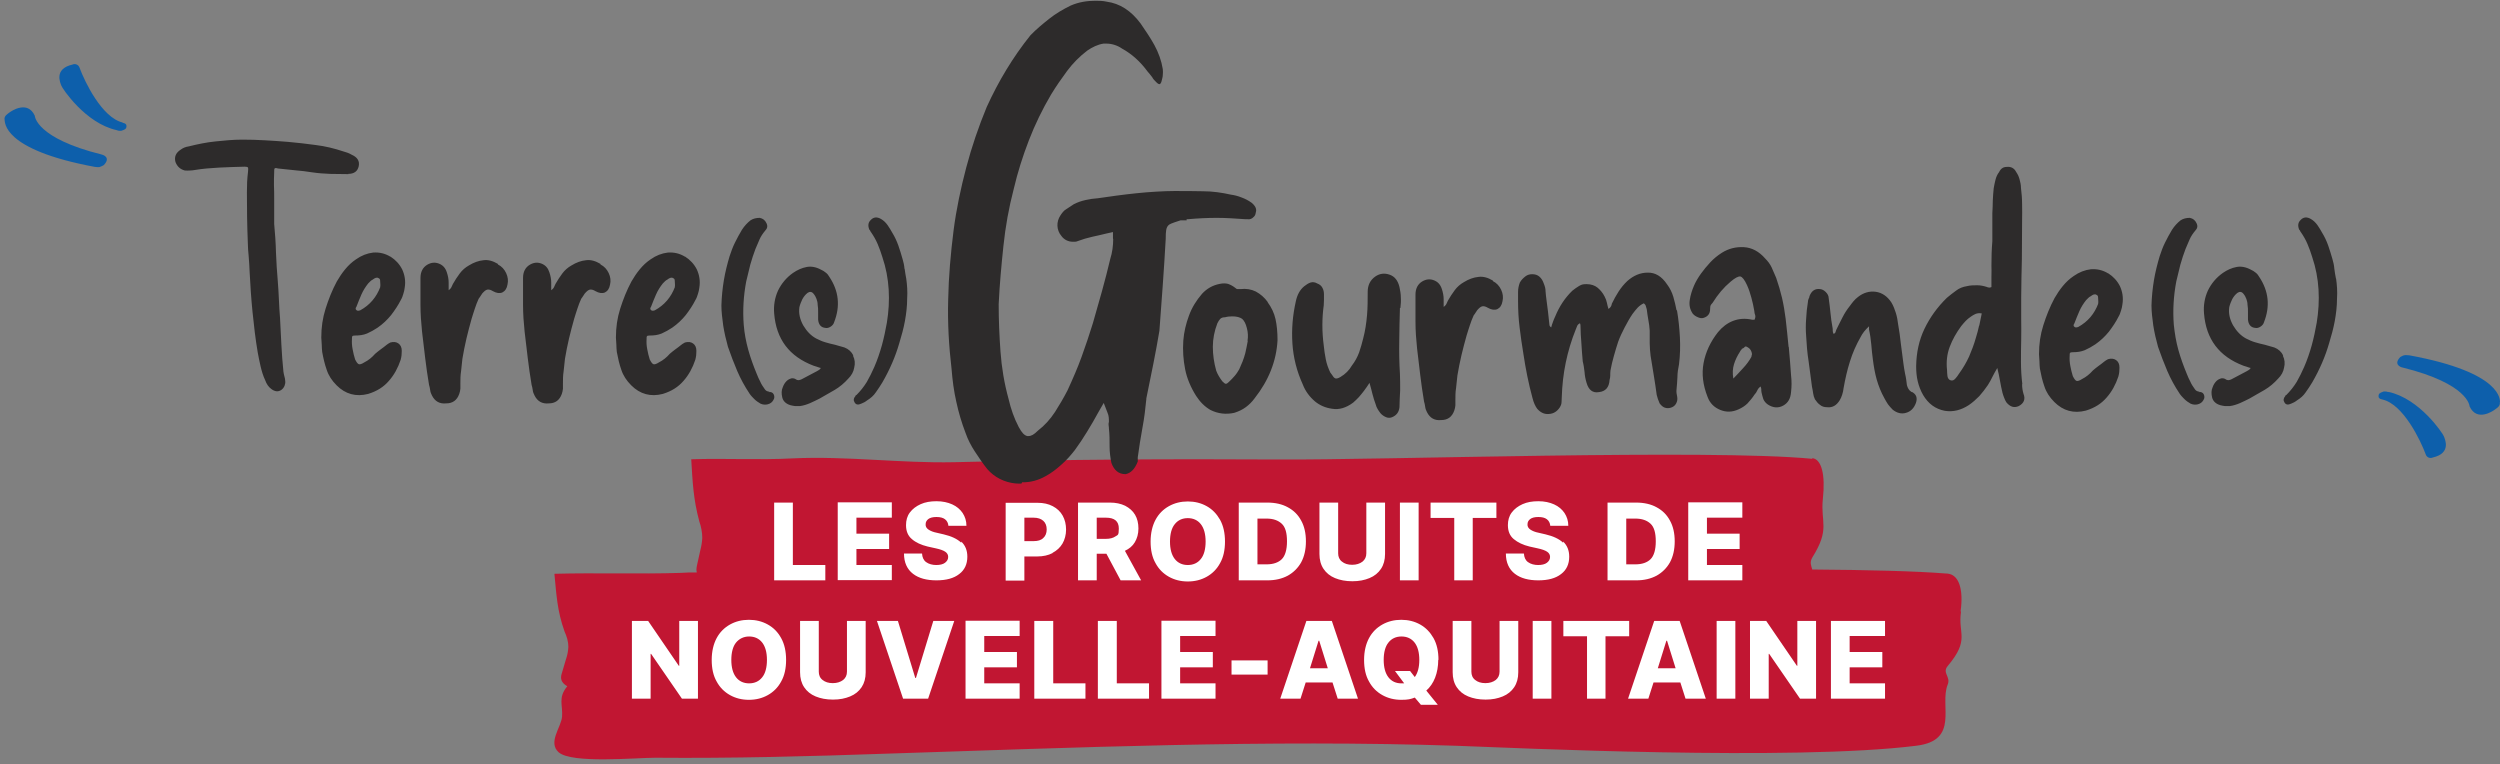 <svg width="278" height="85" viewBox="0 0 278 85" fill="none" xmlns="http://www.w3.org/2000/svg">
<rect x="0" y="0" width="278" height="85" fill="#808080" stroke="none"/>
<path d="M218.017 67.991C218.367 65.484 217.816 63.88 216.538 63.78H216.462C213.053 63.504 207.764 63.379 201.523 63.329C201.397 62.902 201.222 62.526 201.523 62C203.553 58.766 202.425 58.14 202.701 55.483C203.001 52.775 202.55 51.046 201.523 50.946V51.021C190.217 49.918 153.519 51.171 142.139 51.096C130.132 51.021 118.1 51.096 106.093 51.397C100.127 51.522 94.136 50.695 88.17 50.971C84.41 51.171 80.625 50.946 76.865 51.071C77.015 53.552 77.091 55.508 77.767 57.989C77.968 58.566 78.093 59.218 78.093 59.819C78.068 60.295 77.993 60.747 77.868 61.223C77.742 61.774 77.617 62.351 77.492 62.928C77.442 63.203 77.416 63.429 77.492 63.654C76.89 63.654 76.288 63.654 75.687 63.705C71.024 63.855 66.312 63.679 61.649 63.805C61.875 66.086 61.95 67.916 62.777 70.222C63.028 70.773 63.203 71.35 63.203 71.927C63.178 72.378 63.103 72.829 62.953 73.255C62.803 73.807 62.627 74.308 62.477 74.859C62.276 75.461 62.401 75.912 63.078 76.313C62.025 77.592 62.602 78.394 62.502 79.697C62.401 80.876 60.897 82.555 62.126 83.658C63.605 84.936 70.698 84.26 72.879 84.26C81.452 84.335 90.025 84.109 98.573 83.808C119.629 83.132 140.986 82.229 161.967 82.931C168.209 83.157 199.392 84.636 213.053 82.931C217.966 82.355 215.635 78.444 216.588 76.113C216.939 75.235 215.936 74.834 216.588 74.057C219.094 71.074 217.691 70.523 218.067 68.016L218.017 67.991Z" fill="#C11632"/>
<path d="M259.75 30.944C259.675 30.593 259.625 30.216 259.575 29.866C259.55 29.515 259.474 29.164 259.374 28.838C259.224 28.311 259.073 27.81 258.898 27.309C258.722 26.807 258.497 26.331 258.221 25.88C258.071 25.579 257.87 25.303 257.695 25.028C257.494 24.752 257.269 24.526 256.968 24.351C256.542 24.1 256.141 24.125 255.84 24.451C255.539 24.727 255.489 25.078 255.664 25.529C255.714 25.579 255.739 25.604 255.765 25.654C255.765 25.704 255.815 25.755 255.865 25.83C256.141 26.231 256.391 26.657 256.592 27.133C256.792 27.61 256.968 28.086 257.118 28.587C257.519 29.765 257.745 30.968 257.82 32.197C257.895 33.425 257.82 34.653 257.619 35.882C257.469 36.734 257.294 37.561 257.068 38.388C256.842 39.191 256.567 40.018 256.216 40.82C255.965 41.396 255.689 41.948 255.389 42.474C255.063 43.001 254.687 43.477 254.235 43.928C254.185 43.928 254.135 43.953 254.135 44.029C253.91 44.279 253.885 44.53 254.035 44.755C254.185 45.006 254.411 45.056 254.787 44.881C254.912 44.831 255.013 44.781 255.113 44.73C255.213 44.68 255.313 44.605 255.414 44.53C255.815 44.279 256.141 44.003 256.391 43.627C256.642 43.276 256.893 42.901 257.118 42.525C257.945 41.096 258.572 39.642 258.998 38.163C259.249 37.336 259.474 36.533 259.625 35.706C259.775 34.879 259.875 34.052 259.875 33.2C259.926 32.447 259.875 31.695 259.775 30.994L259.75 30.944ZM76.16 28.537C75.584 28.186 74.957 28.036 74.255 28.086C73.604 28.161 72.952 28.412 72.35 28.838C71.899 29.139 71.498 29.515 71.147 29.941C70.796 30.367 70.495 30.818 70.22 31.294C69.693 32.272 69.292 33.3 68.966 34.328C68.64 35.355 68.49 36.408 68.49 37.536C68.49 37.787 68.54 38.062 68.54 38.338C68.54 38.614 68.565 38.865 68.59 39.14C68.716 39.817 68.866 40.494 69.091 41.121C69.292 41.747 69.668 42.324 70.195 42.85C71.172 43.828 72.35 44.154 73.704 43.803C74.681 43.502 75.433 43.026 76.01 42.349C76.587 41.697 77.013 40.92 77.314 40.018C77.364 39.842 77.389 39.692 77.414 39.516C77.414 39.341 77.439 39.191 77.439 39.015C77.439 38.639 77.314 38.363 77.063 38.188C76.812 38.012 76.511 37.987 76.16 38.088C75.96 38.188 75.835 38.288 75.734 38.363C75.534 38.539 75.308 38.689 75.108 38.84C74.907 38.99 74.681 39.166 74.481 39.341C74.13 39.742 73.729 40.068 73.278 40.294C72.977 40.494 72.751 40.544 72.651 40.494C72.526 40.444 72.4 40.268 72.25 39.968C72.125 39.592 72.049 39.216 71.974 38.84C71.899 38.464 71.874 38.088 71.899 37.712C71.899 37.536 71.899 37.436 71.949 37.386C71.974 37.336 72.075 37.31 72.25 37.31C72.726 37.31 73.152 37.26 73.579 37.085C73.98 36.909 74.381 36.684 74.757 36.433C75.333 36.032 75.835 35.556 76.261 35.029C76.662 34.503 77.038 33.952 77.338 33.35C77.464 33.149 77.539 32.924 77.614 32.673C77.689 32.447 77.74 32.222 77.765 31.996C77.89 31.244 77.765 30.567 77.489 29.966C77.188 29.364 76.737 28.888 76.186 28.537H76.16ZM75.058 31.896C74.631 33.049 73.879 33.926 72.826 34.503C72.776 34.503 72.726 34.553 72.626 34.553C72.551 34.553 72.476 34.553 72.425 34.503C72.275 34.403 72.275 34.277 72.4 34.102C72.576 33.651 72.751 33.2 72.952 32.748C73.152 32.297 73.403 31.896 73.704 31.52C73.804 31.42 73.879 31.345 73.954 31.269C74.03 31.194 74.105 31.144 74.205 31.094C74.456 30.893 74.681 30.818 74.832 30.918C74.957 30.968 75.032 31.044 75.032 31.194C75.032 31.32 75.058 31.47 75.058 31.645C75.058 31.821 75.058 31.846 75.032 31.896H75.058ZM100.576 29.866C100.55 29.515 100.475 29.164 100.375 28.838C100.225 28.311 100.074 27.81 99.899 27.309C99.723 26.807 99.498 26.331 99.222 25.88C99.072 25.579 98.871 25.303 98.695 25.028C98.495 24.752 98.269 24.526 97.969 24.351C97.542 24.1 97.141 24.125 96.841 24.451C96.54 24.727 96.49 25.078 96.665 25.529C96.715 25.579 96.74 25.604 96.765 25.654C96.765 25.704 96.816 25.755 96.866 25.83C97.141 26.231 97.392 26.657 97.593 27.133C97.793 27.61 97.969 28.086 98.119 28.587C98.52 29.765 98.746 30.968 98.821 32.197C98.896 33.425 98.821 34.653 98.62 35.882C98.47 36.734 98.294 37.561 98.069 38.388C97.843 39.191 97.567 40.018 97.217 40.82C96.966 41.396 96.69 41.948 96.389 42.474C96.064 43.001 95.688 43.477 95.236 43.928C95.186 43.928 95.136 43.953 95.136 44.029C94.91 44.279 94.885 44.53 95.036 44.755C95.186 45.006 95.412 45.056 95.788 44.881C95.913 44.831 96.013 44.781 96.114 44.73C96.214 44.68 96.314 44.605 96.414 44.53C96.816 44.279 97.141 44.003 97.392 43.627C97.643 43.276 97.893 42.901 98.119 42.525C98.946 41.096 99.573 39.642 99.999 38.163C100.25 37.336 100.475 36.533 100.626 35.706C100.776 34.879 100.876 34.052 100.876 33.2C100.926 32.447 100.876 31.695 100.776 30.994C100.701 30.643 100.651 30.267 100.601 29.916L100.576 29.866ZM85.585 43.552C85.335 43.552 85.134 43.452 85.009 43.226C84.834 42.976 84.658 42.725 84.533 42.424C84.382 42.123 84.257 41.873 84.157 41.597C83.781 40.695 83.455 39.792 83.204 38.89C82.954 37.987 82.778 37.06 82.703 36.107C82.578 34.503 82.678 32.899 82.979 31.294C83.129 30.668 83.279 30.041 83.43 29.439C83.605 28.838 83.781 28.261 84.006 27.685C84.157 27.334 84.307 26.983 84.457 26.632C84.608 26.281 84.834 25.955 85.084 25.654C85.335 25.404 85.385 25.128 85.235 24.827C85.084 24.501 84.859 24.301 84.483 24.226C84.107 24.226 83.756 24.301 83.455 24.501C83.104 24.777 82.778 25.128 82.502 25.554C82.227 26.005 81.976 26.482 81.725 26.983C81.475 27.484 81.299 27.986 81.124 28.512C80.873 29.364 80.647 30.242 80.497 31.144C80.347 32.046 80.246 32.999 80.221 33.977C80.221 34.703 80.322 35.431 80.422 36.208C80.547 36.985 80.723 37.762 80.948 38.564C81.274 39.491 81.6 40.369 81.976 41.246C82.352 42.123 82.803 42.951 83.355 43.778C83.505 44.003 83.706 44.204 83.881 44.379C84.082 44.58 84.307 44.73 84.558 44.881C84.834 45.006 85.109 45.031 85.385 44.956C85.661 44.881 85.861 44.73 85.987 44.505C86.137 44.279 86.137 44.079 86.037 43.853C85.936 43.653 85.736 43.552 85.46 43.602L85.585 43.552ZM66.76 29.339C66.209 29.013 65.682 28.863 65.156 28.938C64.63 28.988 64.078 29.189 63.552 29.515C63.151 29.74 62.8 30.041 62.524 30.417C62.248 30.793 61.998 31.169 61.772 31.57C61.722 31.67 61.672 31.771 61.622 31.896C61.572 32.021 61.471 32.147 61.296 32.272C61.296 32.097 61.296 31.946 61.296 31.821C61.296 31.67 61.296 31.545 61.296 31.42C61.296 31.044 61.221 30.668 61.095 30.292C60.945 29.816 60.669 29.49 60.218 29.314C59.767 29.139 59.34 29.189 58.914 29.439C58.413 29.74 58.162 30.242 58.162 30.893C58.162 31.896 58.162 32.924 58.162 33.926C58.162 34.929 58.238 35.907 58.338 36.884C58.463 37.862 58.563 38.865 58.689 39.842C58.814 40.82 58.94 41.797 59.115 42.8C59.165 42.976 59.215 43.151 59.24 43.377C59.265 43.602 59.34 43.778 59.441 43.978C59.767 44.63 60.293 44.931 61.02 44.856C61.747 44.856 62.223 44.505 62.474 43.803C62.549 43.602 62.574 43.427 62.599 43.226C62.599 43.026 62.599 42.85 62.599 42.7C62.599 42.224 62.599 41.747 62.674 41.296C62.725 40.82 62.775 40.344 62.825 39.892C62.95 39.14 63.101 38.388 63.276 37.636C63.452 36.884 63.652 36.157 63.853 35.431C63.978 35.054 64.078 34.678 64.204 34.328C64.329 33.952 64.454 33.601 64.63 33.225C64.73 33.099 64.805 32.974 64.905 32.824C64.981 32.673 65.081 32.573 65.181 32.473C65.382 32.272 65.532 32.197 65.682 32.197C65.833 32.197 66.008 32.247 66.209 32.372C66.61 32.598 66.961 32.648 67.262 32.523C67.562 32.372 67.763 32.097 67.838 31.645C67.939 31.219 67.888 30.793 67.688 30.367C67.487 29.941 67.186 29.615 66.785 29.414L66.76 29.339ZM38.711 19.337C39.362 19.337 39.763 19.062 39.889 18.485C40.014 17.909 39.738 17.483 39.112 17.207C38.936 17.107 38.786 17.031 38.635 16.981C38.485 16.931 38.334 16.881 38.159 16.831C37.181 16.505 36.154 16.254 35.126 16.129C34.098 15.978 33.071 15.878 32.043 15.778C31.19 15.703 30.338 15.653 29.486 15.602C28.634 15.552 27.781 15.527 26.929 15.527C25.926 15.527 24.924 15.627 23.946 15.728C22.968 15.828 21.991 16.029 20.988 16.279C20.637 16.329 20.337 16.455 20.111 16.63C19.559 16.981 19.359 17.432 19.509 18.009C19.71 18.535 20.061 18.836 20.562 18.961C20.763 18.961 20.938 18.986 21.114 18.961C21.289 18.961 21.465 18.936 21.615 18.911C22.517 18.761 23.42 18.686 24.372 18.636C25.325 18.585 26.252 18.56 27.205 18.535C27.405 18.535 27.531 18.56 27.581 18.636C27.606 18.686 27.606 18.836 27.581 19.087C27.531 19.463 27.506 19.839 27.48 20.24C27.48 20.641 27.456 21.017 27.456 21.418C27.456 23.248 27.48 25.103 27.556 26.933C27.556 27.459 27.606 27.986 27.656 28.537C27.706 29.088 27.731 29.64 27.756 30.192C27.831 31.695 27.932 33.2 28.082 34.703C28.233 36.208 28.408 37.712 28.659 39.191C28.759 39.717 28.859 40.243 28.985 40.77C29.11 41.296 29.26 41.797 29.486 42.274C29.636 42.7 29.862 43.026 30.163 43.251C30.564 43.552 30.94 43.602 31.291 43.352C31.466 43.226 31.566 43.076 31.642 42.901C31.717 42.7 31.742 42.525 31.717 42.374C31.717 42.173 31.667 41.998 31.617 41.823C31.566 41.647 31.541 41.472 31.516 41.321C31.416 40.344 31.341 39.341 31.291 38.363C31.241 37.386 31.19 36.383 31.14 35.38C31.09 34.703 31.04 34.027 31.015 33.325C30.99 32.648 30.94 31.946 30.89 31.269C30.789 30.216 30.739 29.139 30.689 28.086C30.664 27.033 30.589 25.955 30.489 24.902V22.045C30.489 21.568 30.489 21.092 30.463 20.591C30.463 20.089 30.463 19.613 30.489 19.137C30.489 18.936 30.489 18.786 30.539 18.736C30.564 18.686 30.689 18.661 30.915 18.736C31.541 18.811 32.193 18.861 32.82 18.936C33.447 18.986 34.073 19.062 34.7 19.162C35.377 19.262 36.053 19.312 36.73 19.337C37.407 19.337 38.084 19.363 38.761 19.363L38.711 19.337ZM43.398 28.537C42.822 28.186 42.195 28.036 41.493 28.086C40.841 28.161 40.189 28.412 39.588 28.838C39.137 29.139 38.736 29.515 38.385 29.941C38.034 30.367 37.733 30.818 37.457 31.294C36.931 32.272 36.53 33.3 36.204 34.328C35.878 35.355 35.727 36.408 35.727 37.536C35.727 37.787 35.778 38.062 35.778 38.338C35.778 38.614 35.803 38.865 35.828 39.14C35.953 39.817 36.103 40.494 36.329 41.121C36.53 41.747 36.906 42.324 37.432 42.85C38.41 43.828 39.588 44.154 40.941 43.803C41.919 43.502 42.671 43.026 43.248 42.349C43.824 41.697 44.25 40.92 44.551 40.018C44.601 39.842 44.626 39.692 44.651 39.516C44.651 39.341 44.676 39.191 44.676 39.015C44.676 38.639 44.551 38.363 44.3 38.188C44.05 38.012 43.749 37.987 43.398 38.088C43.197 38.188 43.072 38.288 42.972 38.363C42.771 38.539 42.546 38.689 42.345 38.84C42.145 38.99 41.919 39.166 41.718 39.341C41.368 39.742 40.967 40.068 40.515 40.294C40.215 40.494 39.989 40.544 39.889 40.494C39.763 40.444 39.638 40.268 39.488 39.968C39.362 39.592 39.287 39.216 39.212 38.84C39.137 38.464 39.112 38.088 39.137 37.712C39.137 37.536 39.137 37.436 39.187 37.386C39.212 37.336 39.312 37.31 39.488 37.31C39.964 37.31 40.39 37.26 40.816 37.085C41.217 36.909 41.618 36.684 41.994 36.433C42.571 36.032 43.072 35.556 43.498 35.029C43.899 34.503 44.275 33.952 44.576 33.35C44.702 33.149 44.777 32.924 44.852 32.673C44.927 32.447 44.977 32.222 45.002 31.996C45.128 31.244 45.002 30.567 44.727 29.966C44.426 29.364 43.974 28.888 43.423 28.537H43.398ZM42.295 31.896C41.869 33.049 41.117 33.926 40.064 34.503C40.014 34.503 39.964 34.553 39.864 34.553C39.788 34.553 39.713 34.553 39.663 34.503C39.513 34.403 39.513 34.277 39.638 34.102C39.813 33.651 39.989 33.2 40.189 32.748C40.39 32.297 40.641 31.896 40.941 31.52C41.042 31.42 41.117 31.345 41.192 31.269C41.267 31.194 41.343 31.144 41.443 31.094C41.694 30.893 41.919 30.818 42.069 30.918C42.195 30.968 42.27 31.044 42.27 31.194C42.27 31.32 42.295 31.47 42.295 31.645C42.295 31.821 42.295 31.846 42.27 31.896H42.295ZM55.355 29.339C54.803 29.013 54.277 28.863 53.751 28.938C53.224 28.988 52.673 29.189 52.146 29.515C51.745 29.74 51.394 30.041 51.119 30.417C50.843 30.793 50.592 31.169 50.367 31.57C50.316 31.67 50.266 31.771 50.216 31.896C50.166 32.021 50.066 32.147 49.89 32.272C49.89 32.097 49.89 31.946 49.89 31.821C49.89 31.67 49.89 31.545 49.89 31.42C49.89 31.044 49.815 30.668 49.69 30.292C49.539 29.816 49.264 29.49 48.812 29.314C48.361 29.139 47.935 29.189 47.509 29.439C47.008 29.74 46.757 30.242 46.757 30.893C46.757 31.896 46.757 32.924 46.757 33.926C46.757 34.929 46.832 35.907 46.932 36.884C47.058 37.862 47.158 38.865 47.283 39.842C47.409 40.82 47.534 41.797 47.709 42.8C47.76 42.976 47.81 43.151 47.835 43.377C47.86 43.602 47.935 43.778 48.035 43.978C48.361 44.63 48.888 44.931 49.615 44.856C50.342 44.856 50.818 44.505 51.069 43.803C51.144 43.602 51.169 43.427 51.194 43.226C51.194 43.026 51.194 42.85 51.194 42.7C51.194 42.224 51.194 41.747 51.269 41.296C51.319 40.82 51.369 40.344 51.419 39.892C51.545 39.14 51.695 38.388 51.871 37.636C52.046 36.884 52.247 36.157 52.447 35.431C52.572 35.054 52.673 34.678 52.798 34.328C52.923 33.952 53.049 33.601 53.224 33.225C53.325 33.099 53.4 32.974 53.5 32.824C53.575 32.673 53.675 32.573 53.776 32.473C53.976 32.272 54.127 32.197 54.277 32.197C54.427 32.197 54.603 32.247 54.803 32.372C55.205 32.598 55.555 32.648 55.856 32.523C56.157 32.372 56.358 32.097 56.433 31.645C56.533 31.219 56.483 30.793 56.282 30.367C56.082 29.941 55.781 29.615 55.38 29.414L55.355 29.339ZM131.909 24.451L132.009 24.376H132.11C133.238 24.276 134.29 24.226 135.318 24.226C136.346 24.226 137.399 24.301 138.477 24.376H138.702C138.978 24.426 139.229 24.326 139.404 24.125C139.529 24.025 139.605 23.875 139.63 23.699C139.73 23.398 139.755 23.022 139.179 22.546C138.828 22.295 138.452 22.095 138.025 21.944C137.649 21.794 137.248 21.694 136.872 21.644C135.87 21.418 134.817 21.268 133.789 21.268C132.736 21.242 131.633 21.242 130.555 21.242C129.478 21.242 127.748 21.343 126.344 21.493C124.865 21.644 123.462 21.844 122.083 22.045C121.632 22.07 121.155 22.145 120.704 22.245C120.253 22.346 119.827 22.496 119.426 22.696L118.548 23.273C118.423 23.348 118.298 23.448 118.198 23.574C118.097 23.699 117.997 23.824 117.922 23.95C117.446 24.652 117.471 25.579 118.022 26.231C118.323 26.657 118.799 26.883 119.3 26.883C119.802 26.883 119.651 26.858 119.852 26.807C120.378 26.607 120.905 26.456 121.456 26.331C121.983 26.231 122.509 26.081 123.086 25.955L123.762 25.805V26.482C123.762 26.507 123.762 26.557 123.787 26.582C123.787 27.309 123.687 28.086 123.462 28.788C122.91 31.144 122.233 33.5 121.531 35.932C121.155 37.16 120.729 38.413 120.278 39.667C119.827 40.92 119.275 42.173 118.699 43.427C118.273 44.254 117.796 45.056 117.32 45.808C116.794 46.61 116.167 47.312 115.415 47.889C114.989 48.315 114.688 48.49 114.362 48.49H114.237C113.911 48.415 113.635 48.139 113.284 47.488C112.758 46.485 112.407 45.457 112.156 44.379C111.68 42.65 111.379 40.87 111.254 39.09C111.129 37.361 111.053 35.581 111.053 33.826C111.154 31.67 111.354 29.49 111.58 27.359C111.805 25.203 112.181 23.098 112.733 20.992C113.159 19.162 113.736 17.357 114.412 15.602C115.089 13.848 115.916 12.143 116.894 10.489C117.446 9.586 118.022 8.759 118.649 7.907C119.3 7.03 120.052 6.277 120.905 5.626C121.456 5.25 122.058 4.949 122.71 4.849H123.035C123.637 4.849 124.264 5.049 124.765 5.4C125.868 6.002 126.821 6.879 127.573 7.907C127.773 8.132 127.949 8.358 128.124 8.584C128.224 8.784 128.375 8.935 128.55 9.11C128.776 9.361 128.926 9.361 128.926 9.361C129.026 9.361 129.127 9.21 129.177 8.985C129.227 8.759 129.302 8.559 129.302 8.333C129.327 8.107 129.327 7.907 129.302 7.681C129.152 6.754 128.826 5.851 128.375 5.024C127.923 4.197 127.372 3.395 126.821 2.593C125.768 1.189 124.539 0.387 123.061 0.186C122.634 0.086 122.183 0.086 121.782 0.086C120.855 0.086 119.952 0.236 119.075 0.612C118.198 1.038 117.395 1.515 116.668 2.091C115.942 2.668 115.215 3.269 114.588 3.921C112.633 6.353 111.028 9.035 109.725 11.893C108.823 14.073 108.045 16.355 107.444 18.636C106.842 20.917 106.341 23.273 106.04 25.604C105.714 28.186 105.489 30.743 105.438 33.325C105.363 35.907 105.514 38.464 105.815 41.045C105.915 42.274 106.065 43.477 106.341 44.68C106.592 45.858 106.943 47.036 107.369 48.139C107.619 48.866 107.97 49.543 108.396 50.195C108.823 50.847 109.274 51.523 109.775 52.15C110.577 53.078 111.68 53.629 112.883 53.755C113.134 53.78 113.36 53.78 113.585 53.78L113.66 53.629C114.588 53.654 115.465 53.404 116.267 52.952C116.919 52.601 117.496 52.15 118.022 51.674C118.574 51.198 119.075 50.621 119.526 50.045C120.002 49.393 120.454 48.716 120.88 48.014C121.306 47.312 121.757 46.56 122.158 45.808L122.735 44.806L123.161 45.908C123.311 46.234 123.311 46.585 123.311 46.911C123.236 47.137 123.286 47.337 123.311 47.563V47.638C123.386 48.29 123.386 48.967 123.386 49.618C123.386 50.27 123.462 50.872 123.587 51.473C123.888 52.301 124.389 52.727 125.166 52.727C125.768 52.601 126.194 52.15 126.52 51.323V50.847C126.67 49.719 126.846 48.641 127.046 47.538C127.247 46.485 127.372 45.407 127.472 44.379V44.304C127.723 43.026 127.999 41.722 128.249 40.469C128.5 39.216 128.726 37.962 128.926 36.784C129.051 35.054 129.177 33.35 129.302 31.67C129.427 29.991 129.528 28.261 129.628 26.557C129.628 25.679 129.678 25.328 129.904 25.078C129.904 25.078 129.929 25.053 129.954 25.028C130.054 24.927 130.255 24.827 131.282 24.501H131.984L131.909 24.451ZM94.885 39.516C94.685 39.115 94.359 38.815 93.908 38.639C93.732 38.589 93.557 38.539 93.381 38.489C93.206 38.438 93.03 38.388 92.855 38.338C92.479 38.263 92.128 38.163 91.777 38.062C91.426 37.962 91.1 37.812 90.749 37.636C90.198 37.336 89.722 36.859 89.32 36.182C88.945 35.506 88.794 34.829 88.894 34.152C88.97 33.826 89.095 33.55 89.22 33.275C89.371 32.999 89.546 32.773 89.797 32.573C90.047 32.397 90.273 32.422 90.474 32.673C90.624 32.849 90.724 33.049 90.799 33.25C90.875 33.45 90.925 33.676 90.925 33.901C90.975 34.152 90.975 34.428 90.975 34.703C90.975 34.979 90.975 35.255 90.975 35.531C91.025 36.107 91.301 36.408 91.752 36.458C91.953 36.508 92.153 36.458 92.354 36.333C92.554 36.208 92.704 36.032 92.755 35.832C93.457 34.052 93.281 32.372 92.228 30.793C92.128 30.618 92.003 30.442 91.827 30.317C91.652 30.166 91.476 30.066 91.301 29.991C90.749 29.69 90.198 29.59 89.697 29.69C89.17 29.79 88.669 30.016 88.192 30.342C87.441 30.868 86.889 31.545 86.513 32.322C86.162 33.099 86.012 33.952 86.087 34.854C86.312 37.712 87.766 39.642 90.474 40.669C90.624 40.72 90.749 40.745 90.875 40.795C91 40.845 91.15 40.895 91.276 40.92C91.226 40.995 91.175 41.071 91.1 41.121C91.025 41.171 90.95 41.221 90.85 41.271C90.574 41.422 90.298 41.572 89.997 41.722C89.697 41.873 89.421 42.023 89.145 42.173C89.045 42.224 88.945 42.249 88.844 42.274C88.744 42.274 88.619 42.274 88.493 42.173C88.343 42.073 88.167 42.048 87.992 42.073C87.817 42.123 87.666 42.199 87.491 42.349C87.29 42.55 87.14 42.775 87.039 43.076C86.889 43.402 86.889 43.778 86.989 44.204C87.09 44.605 87.39 44.906 87.892 45.056C88.067 45.106 88.243 45.131 88.418 45.157C88.594 45.157 88.769 45.157 88.945 45.157C89.346 45.106 89.722 44.981 90.073 44.831C90.423 44.68 90.774 44.505 91.125 44.329C91.702 44.003 92.278 43.678 92.83 43.352C93.381 43.026 93.883 42.6 94.334 42.098C94.685 41.747 94.91 41.346 94.986 40.895C95.111 40.419 95.061 39.968 94.86 39.566L94.885 39.516ZM224.882 42.725C224.782 41.898 224.732 41.071 224.732 40.268C224.732 39.466 224.732 38.639 224.757 37.837C224.757 37.035 224.782 36.233 224.757 35.456C224.757 34.678 224.757 33.876 224.757 33.074C224.757 31.645 224.807 30.216 224.832 28.788C224.832 27.359 224.857 25.955 224.857 24.526C224.857 23.925 224.882 23.298 224.857 22.696C224.857 22.095 224.807 21.493 224.732 20.892C224.732 20.566 224.657 20.24 224.581 19.964C224.506 19.663 224.381 19.388 224.205 19.137C223.98 18.686 223.604 18.51 223.153 18.56C222.751 18.56 222.476 18.761 222.3 19.137C222.1 19.388 221.974 19.688 221.899 19.989C221.824 20.29 221.749 20.616 221.699 20.942C221.649 21.393 221.623 21.844 221.598 22.32C221.598 22.797 221.573 23.248 221.548 23.699C221.548 24.226 221.548 24.727 221.548 25.253C221.548 25.78 221.548 26.306 221.548 26.832C221.473 27.71 221.448 28.587 221.448 29.515C221.448 29.916 221.473 30.317 221.448 30.743C221.448 31.144 221.448 31.545 221.448 31.921C221.348 31.971 221.247 31.996 221.172 31.971C221.072 31.971 220.997 31.946 220.972 31.921C220.596 31.796 220.22 31.721 219.869 31.721C219.493 31.721 219.117 31.721 218.716 31.821C218.264 31.896 217.863 32.046 217.512 32.322C217.162 32.573 216.811 32.849 216.485 33.124C215.432 34.152 214.605 35.305 214.003 36.559C213.402 37.812 213.101 39.191 213.076 40.72C213.076 41.321 213.126 41.873 213.251 42.399C213.376 42.925 213.577 43.452 213.853 43.928C214.429 44.906 215.231 45.482 216.259 45.683C217.187 45.833 218.064 45.608 218.916 45.056C219.367 44.755 219.743 44.404 220.094 44.053C220.42 43.678 220.746 43.276 221.047 42.825C221.247 42.525 221.398 42.224 221.548 41.923C221.699 41.622 221.874 41.296 222.1 40.92C222.225 41.422 222.325 41.898 222.401 42.349C222.476 42.8 222.576 43.251 222.676 43.678C222.726 43.853 222.777 44.029 222.852 44.204C222.927 44.404 223.002 44.58 223.102 44.73C223.529 45.257 223.98 45.382 224.481 45.157C225.058 44.856 225.258 44.379 225.007 43.778C224.907 43.427 224.857 43.076 224.857 42.725H224.882ZM220.069 36.233C219.969 36.659 219.869 37.11 219.718 37.561C219.518 38.288 219.242 38.99 218.966 39.642C218.666 40.294 218.29 40.945 217.813 41.597C217.713 41.772 217.588 41.923 217.437 42.098C217.287 42.274 217.111 42.349 216.936 42.299C216.735 42.249 216.61 42.098 216.56 41.848C216.535 41.597 216.51 41.371 216.51 41.146C216.41 40.218 216.51 39.366 216.811 38.564C217.111 37.762 217.538 37.01 218.089 36.258C218.264 36.057 218.415 35.857 218.59 35.681C218.766 35.506 218.941 35.355 219.167 35.205C219.342 35.08 219.518 34.979 219.693 34.904C219.894 34.829 220.094 34.804 220.37 34.854C220.27 35.33 220.17 35.781 220.094 36.208L220.069 36.233ZM234.408 30.392C233.831 30.041 233.204 29.891 232.502 29.941C231.851 30.016 231.199 30.267 230.597 30.693C230.146 30.994 229.745 31.37 229.394 31.796C229.043 32.222 228.742 32.673 228.467 33.149C227.94 34.127 227.539 35.155 227.213 36.182C226.887 37.21 226.737 38.263 226.737 39.391C226.737 39.642 226.787 39.917 226.787 40.193C226.787 40.469 226.812 40.72 226.837 40.995C226.963 41.672 227.113 42.349 227.339 42.976C227.539 43.602 227.915 44.179 228.442 44.705C229.419 45.683 230.597 46.009 231.951 45.658C232.929 45.357 233.681 44.881 234.257 44.204C234.834 43.552 235.26 42.775 235.561 41.873C235.611 41.697 235.636 41.547 235.661 41.371C235.661 41.196 235.686 41.045 235.686 40.87C235.686 40.494 235.561 40.218 235.31 40.043C235.059 39.867 234.758 39.842 234.408 39.943C234.207 40.043 234.082 40.143 233.981 40.218C233.781 40.394 233.555 40.544 233.355 40.695C233.154 40.845 232.929 41.02 232.728 41.196C232.377 41.597 231.976 41.923 231.525 42.148C231.224 42.349 230.998 42.399 230.898 42.349C230.773 42.299 230.648 42.123 230.497 41.823C230.372 41.447 230.297 41.071 230.221 40.695C230.146 40.319 230.121 39.943 230.146 39.566C230.146 39.391 230.146 39.291 230.196 39.241C230.221 39.191 230.322 39.166 230.497 39.166C230.973 39.166 231.4 39.115 231.826 38.94C232.227 38.764 232.628 38.539 233.004 38.288C233.58 37.887 234.082 37.411 234.508 36.884C234.909 36.358 235.285 35.806 235.586 35.205C235.711 35.004 235.786 34.779 235.861 34.528C235.937 34.303 235.987 34.077 236.012 33.851C236.137 33.099 236.012 32.422 235.736 31.821C235.435 31.219 234.984 30.743 234.433 30.392H234.408ZM233.33 33.751C232.904 34.904 232.152 35.781 231.099 36.358C231.049 36.358 230.998 36.408 230.898 36.408C230.823 36.408 230.748 36.408 230.698 36.358C230.547 36.258 230.547 36.132 230.673 35.957C230.848 35.506 231.024 35.054 231.224 34.603C231.425 34.152 231.675 33.751 231.976 33.375C232.076 33.275 232.152 33.2 232.227 33.124C232.302 33.049 232.377 32.999 232.477 32.949C232.728 32.748 232.954 32.673 233.104 32.773C233.229 32.824 233.305 32.899 233.305 33.049C233.305 33.174 233.33 33.325 233.33 33.5C233.33 33.676 233.33 33.701 233.305 33.751H233.33ZM244.61 43.552C244.359 43.552 244.159 43.452 244.033 43.226C243.858 42.976 243.682 42.725 243.557 42.424C243.407 42.123 243.281 41.873 243.181 41.597C242.805 40.695 242.479 39.792 242.228 38.89C241.978 37.987 241.827 37.06 241.727 36.107C241.602 34.503 241.702 32.899 242.003 31.294C242.153 30.668 242.304 30.041 242.454 29.439C242.629 28.838 242.805 28.261 243.031 27.685C243.181 27.334 243.331 26.983 243.482 26.632C243.632 26.281 243.858 25.955 244.108 25.654C244.359 25.404 244.409 25.128 244.259 24.827C244.108 24.501 243.883 24.301 243.507 24.226C243.131 24.226 242.78 24.301 242.479 24.501C242.128 24.777 241.802 25.128 241.527 25.554C241.251 26.005 241 26.482 240.749 26.983C240.499 27.484 240.323 27.986 240.148 28.512C239.897 29.364 239.672 30.242 239.521 31.144C239.371 32.046 239.271 32.999 239.245 33.977C239.245 34.703 239.346 35.431 239.446 36.208C239.571 36.985 239.747 37.762 239.972 38.564C240.298 39.491 240.624 40.369 241 41.246C241.376 42.123 241.827 42.951 242.379 43.778C242.529 44.003 242.73 44.204 242.905 44.379C243.106 44.58 243.331 44.73 243.582 44.881C243.858 45.006 244.133 45.031 244.409 44.956C244.685 44.881 244.885 44.73 245.011 44.505C245.161 44.279 245.161 44.079 245.061 43.853C244.961 43.653 244.76 43.552 244.484 43.602L244.61 43.552ZM253.884 39.516C253.684 39.115 253.358 38.815 252.907 38.639C252.731 38.589 252.556 38.539 252.38 38.489C252.205 38.438 252.03 38.388 251.854 38.338C251.478 38.263 251.127 38.163 250.776 38.062C250.425 37.962 250.099 37.812 249.748 37.636C249.197 37.336 248.721 36.859 248.32 36.182C247.944 35.506 247.793 34.829 247.894 34.152C247.969 33.826 248.094 33.55 248.219 33.275C248.37 32.999 248.545 32.773 248.796 32.573C249.047 32.397 249.272 32.422 249.473 32.673C249.623 32.849 249.723 33.049 249.799 33.25C249.874 33.45 249.924 33.676 249.924 33.901C249.974 34.152 249.974 34.428 249.974 34.703C249.974 34.979 249.974 35.255 249.974 35.531C250.024 36.107 250.3 36.408 250.751 36.458C250.952 36.508 251.152 36.458 251.353 36.333C251.553 36.208 251.704 36.032 251.754 35.832C252.456 34.052 252.28 32.372 251.227 30.793C251.127 30.618 251.002 30.442 250.826 30.317C250.651 30.166 250.475 30.066 250.3 29.991C249.748 29.69 249.197 29.59 248.696 29.69C248.169 29.79 247.668 30.016 247.192 30.342C246.44 30.868 245.888 31.545 245.512 32.322C245.161 33.099 245.011 33.952 245.086 34.854C245.312 37.712 246.766 39.642 249.473 40.669C249.623 40.72 249.748 40.745 249.874 40.795C249.999 40.845 250.15 40.895 250.275 40.92C250.225 40.995 250.175 41.071 250.099 41.121C250.024 41.171 249.949 41.221 249.849 41.271C249.573 41.422 249.297 41.572 248.996 41.722C248.696 41.873 248.42 42.023 248.144 42.173C248.044 42.224 247.944 42.249 247.843 42.274C247.743 42.274 247.618 42.274 247.492 42.173C247.342 42.073 247.167 42.048 246.991 42.073C246.816 42.123 246.665 42.199 246.49 42.349C246.289 42.55 246.139 42.775 246.039 43.076C245.888 43.402 245.888 43.778 245.988 44.204C246.089 44.605 246.39 44.906 246.891 45.056C247.066 45.106 247.242 45.131 247.417 45.157C247.593 45.157 247.768 45.157 247.944 45.157C248.345 45.106 248.721 44.981 249.072 44.831C249.423 44.68 249.774 44.505 250.124 44.329C250.701 44.003 251.278 43.678 251.829 43.352C252.38 43.026 252.882 42.6 253.333 42.098C253.684 41.747 253.91 41.346 253.985 40.895C254.11 40.419 254.06 39.968 253.859 39.566L253.884 39.516ZM140.983 33.601C140.607 33.074 140.156 32.698 139.655 32.422C139.153 32.172 138.577 32.072 137.95 32.147C137.825 32.147 137.725 32.147 137.624 32.147C137.524 32.147 137.449 32.097 137.374 32.021C137.123 31.821 136.847 31.67 136.572 31.57C136.296 31.495 135.97 31.495 135.619 31.57C134.867 31.721 134.215 32.072 133.664 32.673C133.037 33.4 132.536 34.202 132.21 35.105C131.884 35.982 131.658 36.909 131.583 37.887C131.508 38.965 131.583 40.018 131.784 41.045C131.984 42.073 132.41 43.076 133.012 44.029C133.213 44.329 133.438 44.63 133.714 44.906C133.99 45.182 134.29 45.407 134.591 45.583C135.444 46.009 136.321 46.109 137.248 45.908C137.725 45.758 138.151 45.558 138.527 45.282C138.903 45.006 139.229 44.68 139.504 44.304C141.084 42.299 141.936 40.143 142.061 37.837C142.061 36.934 141.986 36.157 141.836 35.481C141.685 34.804 141.384 34.177 140.958 33.601H140.983ZM138.752 37.912C138.677 38.363 138.577 38.815 138.477 39.266C138.401 39.566 138.301 39.867 138.176 40.193C138.05 40.494 137.925 40.795 137.8 41.071C137.649 41.321 137.499 41.572 137.298 41.797C137.098 42.023 136.897 42.249 136.672 42.449C136.496 42.625 136.371 42.7 136.296 42.675C136.221 42.675 136.095 42.575 135.92 42.399C135.619 41.998 135.393 41.622 135.243 41.221C134.992 40.319 134.867 39.441 134.867 38.564C134.867 37.687 135.042 36.809 135.368 35.957C135.469 35.756 135.569 35.581 135.694 35.456C135.82 35.33 135.995 35.28 136.221 35.28C136.496 35.205 136.772 35.18 137.023 35.18C137.524 35.18 137.875 35.28 138.126 35.456C138.351 35.656 138.527 35.982 138.652 36.483C138.777 36.96 138.803 37.411 138.727 37.887L138.752 37.912ZM212.574 43.602C212.399 43.477 212.299 43.377 212.223 43.251C212.148 43.126 212.098 43.001 212.048 42.825C211.998 42.399 211.948 41.973 211.847 41.572C211.772 41.171 211.697 40.745 211.647 40.319C211.547 39.617 211.471 38.89 211.371 38.188C211.296 37.461 211.196 36.759 211.07 36.057C211.02 35.631 210.945 35.205 210.82 34.804C210.694 34.403 210.544 34.002 210.318 33.626C209.867 32.949 209.291 32.548 208.589 32.447C207.887 32.347 207.21 32.548 206.608 33.024C206.408 33.174 206.257 33.325 206.107 33.5C205.957 33.676 205.831 33.851 205.681 34.052C205.38 34.428 205.104 34.854 204.879 35.305C204.653 35.756 204.402 36.233 204.177 36.709C204.177 36.784 204.127 36.859 204.102 36.934C204.102 37.01 204.001 37.085 203.901 37.135C203.826 37.01 203.801 36.884 203.801 36.759C203.801 36.634 203.801 36.508 203.776 36.433C203.676 35.882 203.6 35.355 203.55 34.804C203.5 34.252 203.425 33.701 203.35 33.149C203.35 32.899 203.224 32.673 203.024 32.473C202.823 32.272 202.623 32.172 202.397 32.147C201.821 32.072 201.445 32.347 201.219 32.924C201.219 33.024 201.169 33.124 201.119 33.225C201.069 33.325 201.044 33.45 201.044 33.55C200.943 34.177 200.868 34.829 200.843 35.456C200.793 36.082 200.793 36.734 200.843 37.361C200.893 38.313 200.968 39.241 201.119 40.193C201.244 41.146 201.369 42.098 201.495 43.026C201.545 43.251 201.595 43.502 201.62 43.728C201.645 43.953 201.72 44.179 201.821 44.404C201.996 44.655 202.172 44.881 202.397 45.031C202.598 45.207 202.873 45.282 203.174 45.282C203.751 45.357 204.227 45.081 204.578 44.505C204.703 44.304 204.779 44.104 204.854 43.878C204.929 43.653 204.979 43.402 205.004 43.176C205.18 42.173 205.405 41.171 205.706 40.218C206.007 39.241 206.408 38.338 206.909 37.461C207.11 37.06 207.411 36.684 207.837 36.283C207.837 36.383 207.837 36.458 207.837 36.508C207.837 36.559 207.837 36.609 207.837 36.659C207.962 37.21 208.037 37.762 208.087 38.313C208.137 38.89 208.188 39.441 208.263 39.968C208.363 40.745 208.488 41.497 208.689 42.199C208.889 42.901 209.165 43.602 209.541 44.279C209.667 44.505 209.792 44.73 209.942 44.956C210.093 45.157 210.268 45.357 210.469 45.558C210.945 45.934 211.446 46.059 211.948 45.908C212.474 45.758 212.825 45.407 213.051 44.806C213.251 44.229 213.076 43.828 212.599 43.577L212.574 43.602ZM198.888 38.564C198.788 37.536 198.687 36.483 198.562 35.431C198.462 34.653 198.336 33.876 198.161 33.124C197.985 32.372 197.76 31.62 197.509 30.893C197.334 30.492 197.183 30.116 197.008 29.74C196.832 29.364 196.582 29.038 196.281 28.738C195.604 27.96 194.802 27.534 193.925 27.484C193.047 27.434 192.22 27.635 191.468 28.111C190.992 28.412 190.566 28.763 190.19 29.164C189.814 29.565 189.463 29.991 189.137 30.442C188.836 30.868 188.56 31.32 188.36 31.796C188.159 32.272 187.984 32.798 187.908 33.325C187.808 33.901 187.909 34.403 188.234 34.879C188.385 35.054 188.56 35.18 188.811 35.28C189.037 35.38 189.237 35.405 189.413 35.355C189.914 35.205 190.165 34.879 190.165 34.378C190.165 33.876 190.265 33.901 190.44 33.676C191.017 32.748 191.669 31.971 192.446 31.32C192.947 30.893 193.298 30.718 193.523 30.743C193.749 30.793 194 31.119 194.275 31.721C194.476 32.172 194.626 32.623 194.752 33.099C194.877 33.575 195.002 34.077 195.078 34.578C195.078 34.754 195.128 34.904 195.178 35.054C195.228 35.205 195.178 35.38 195.103 35.556C195.053 35.556 195.002 35.556 194.977 35.556C194.952 35.556 194.902 35.556 194.852 35.556C194.075 35.38 193.373 35.431 192.721 35.681C192.07 35.932 191.518 36.358 191.042 36.934C190.19 38.012 189.663 39.166 189.438 40.369C189.212 41.572 189.362 42.825 189.889 44.154C190.139 44.831 190.616 45.307 191.293 45.583C191.969 45.858 192.621 45.833 193.298 45.532C193.699 45.357 194.05 45.131 194.326 44.856C194.601 44.555 194.877 44.229 195.103 43.878C195.228 43.753 195.328 43.602 195.404 43.427C195.479 43.251 195.604 43.101 195.779 42.976C195.83 43.101 195.855 43.201 195.855 43.301C195.855 43.402 195.855 43.527 195.88 43.627C195.93 43.878 196.005 44.129 196.08 44.379C196.181 44.605 196.331 44.806 196.582 44.981C197.158 45.357 197.735 45.407 198.286 45.106C198.838 44.806 199.113 44.304 199.164 43.602C199.239 42.976 199.239 42.349 199.164 41.722C199.088 40.669 199.013 39.617 198.913 38.589L198.888 38.564ZM194.777 39.642C194.526 40.118 194.2 40.544 193.849 40.92C193.498 41.321 193.122 41.697 192.746 42.098C192.646 41.522 192.671 40.97 192.822 40.494C192.972 40.018 193.198 39.541 193.498 39.09C193.498 39.04 193.549 38.99 193.599 38.94C193.649 38.89 193.674 38.84 193.699 38.789C193.824 38.739 193.925 38.689 194 38.589C194.075 38.489 194.2 38.514 194.376 38.639C194.551 38.739 194.677 38.89 194.752 39.09C194.827 39.291 194.852 39.466 194.752 39.592L194.777 39.642ZM166 31.194C165.449 30.868 164.922 30.718 164.396 30.793C163.869 30.843 163.318 31.044 162.792 31.37C162.39 31.595 162.039 31.896 161.764 32.272C161.488 32.648 161.237 33.024 161.012 33.425C160.962 33.525 160.911 33.626 160.861 33.751C160.811 33.876 160.711 34.002 160.535 34.127C160.535 33.952 160.535 33.801 160.535 33.676C160.535 33.525 160.535 33.4 160.535 33.275C160.535 32.899 160.46 32.523 160.335 32.147C160.185 31.67 159.909 31.345 159.458 31.169C159.006 30.994 158.58 31.044 158.154 31.294C157.653 31.595 157.402 32.097 157.402 32.748C157.402 33.751 157.402 34.779 157.402 35.781C157.402 36.784 157.477 37.762 157.578 38.739C157.703 39.717 157.803 40.72 157.929 41.697C158.054 42.675 158.179 43.653 158.355 44.655C158.405 44.831 158.455 45.006 158.48 45.232C158.505 45.457 158.58 45.633 158.681 45.833C159.006 46.485 159.533 46.786 160.26 46.711C160.987 46.711 161.463 46.36 161.714 45.658C161.789 45.457 161.814 45.282 161.839 45.081C161.839 44.881 161.839 44.705 161.839 44.555C161.839 44.079 161.839 43.602 161.914 43.151C161.964 42.675 162.014 42.199 162.065 41.747C162.19 40.995 162.34 40.243 162.516 39.491C162.691 38.739 162.892 38.012 163.092 37.285C163.218 36.909 163.318 36.533 163.443 36.182C163.569 35.806 163.694 35.456 163.869 35.08C163.97 34.954 164.045 34.829 164.145 34.678C164.22 34.528 164.321 34.428 164.421 34.328C164.621 34.127 164.772 34.052 164.922 34.052C165.073 34.052 165.248 34.102 165.449 34.227C165.85 34.453 166.201 34.503 166.501 34.378C166.802 34.227 167.003 33.952 167.078 33.5C167.178 33.074 167.128 32.648 166.928 32.222C166.727 31.796 166.426 31.47 166.025 31.269L166 31.194ZM155.723 34.252C155.773 33.851 155.798 33.45 155.773 33.074C155.773 32.673 155.698 32.297 155.622 31.921C155.447 31.194 155.096 30.743 154.519 30.542C153.943 30.342 153.416 30.417 152.94 30.743C152.364 31.144 152.088 31.721 152.088 32.447C152.088 33.325 152.088 34.202 152.013 35.054C151.938 35.932 151.812 36.784 151.587 37.636C151.461 38.163 151.311 38.664 151.135 39.191C150.935 39.717 150.684 40.193 150.333 40.644C150.032 41.171 149.606 41.597 149.055 41.923C148.804 42.073 148.604 42.123 148.478 42.073C148.353 42.023 148.228 41.873 148.077 41.622C148.027 41.572 147.977 41.497 147.927 41.422C147.701 40.945 147.526 40.469 147.425 39.943C147.325 39.441 147.25 38.915 147.2 38.413C147.1 37.661 147.049 36.909 147.049 36.157C147.049 35.405 147.1 34.678 147.2 33.952C147.2 33.751 147.225 33.55 147.225 33.35V32.723C147.225 32.473 147.175 32.222 147.049 31.996C146.924 31.771 146.749 31.62 146.473 31.52C146.222 31.37 145.972 31.345 145.721 31.42C145.495 31.495 145.27 31.645 145.044 31.821C144.543 32.222 144.242 32.798 144.092 33.525C143.741 35.08 143.615 36.634 143.716 38.188C143.816 39.742 144.192 41.271 144.869 42.75C145.144 43.477 145.621 44.129 146.247 44.655C146.774 45.081 147.4 45.357 148.152 45.457C148.904 45.583 149.682 45.357 150.459 44.781C150.684 44.58 150.91 44.379 151.11 44.154C151.311 43.928 151.486 43.703 151.662 43.477C151.787 43.301 151.887 43.151 151.988 43.026C152.088 42.875 152.188 42.725 152.288 42.575C152.414 43.001 152.514 43.402 152.614 43.803C152.715 44.204 152.84 44.605 152.99 45.006C153.04 45.182 153.091 45.332 153.191 45.482C153.266 45.633 153.391 45.783 153.517 45.959C153.692 46.159 153.893 46.285 154.118 46.385C154.344 46.485 154.595 46.485 154.82 46.385C155.297 46.184 155.572 45.808 155.622 45.282C155.622 44.68 155.673 44.053 155.698 43.402C155.698 42.775 155.698 42.148 155.673 41.572C155.597 40.344 155.572 39.115 155.597 37.912C155.597 36.709 155.647 35.481 155.673 34.252H155.723ZM186.43 34.503C186.329 34.002 186.229 33.525 186.079 33.024C185.928 32.523 185.703 32.046 185.377 31.62C184.775 30.718 184.048 30.292 183.221 30.317C182.394 30.317 181.642 30.643 180.965 31.244C180.589 31.595 180.263 31.996 179.987 32.422C179.712 32.849 179.461 33.3 179.235 33.776C179.235 33.876 179.185 33.977 179.135 34.077C179.085 34.177 178.985 34.277 178.859 34.353C178.784 34.127 178.734 33.876 178.684 33.651C178.634 33.425 178.559 33.2 178.433 32.974C178.233 32.573 177.957 32.247 177.656 31.996C177.355 31.746 176.929 31.595 176.428 31.595C175.927 31.595 175.851 31.67 175.601 31.796C175.35 31.946 175.099 32.122 174.849 32.322C174.021 33.124 173.395 34.077 172.944 35.18C172.843 35.38 172.768 35.581 172.693 35.781C172.618 35.982 172.543 36.208 172.492 36.408C172.342 36.308 172.292 36.208 172.292 36.082C172.192 35.105 172.091 34.202 171.966 33.325C171.916 32.999 171.891 32.673 171.866 32.397C171.866 32.097 171.79 31.821 171.665 31.52C171.565 31.219 171.415 30.968 171.189 30.768C170.963 30.567 170.688 30.492 170.387 30.492C170.136 30.492 169.86 30.542 169.61 30.743C169.359 30.944 169.158 31.144 169.008 31.42C168.883 31.746 168.808 32.097 168.808 32.447C168.808 32.798 168.808 33.149 168.808 33.475C168.808 34.453 168.858 35.456 168.983 36.433C169.108 37.411 169.234 38.388 169.409 39.391C169.534 40.193 169.66 40.995 169.835 41.823C170.011 42.65 170.186 43.452 170.412 44.254C170.537 44.755 170.713 45.157 170.938 45.457C171.314 45.883 171.74 46.084 172.242 46.034C172.743 46.009 173.144 45.758 173.445 45.307C173.57 45.106 173.645 44.906 173.645 44.705C173.645 44.505 173.671 44.304 173.671 44.129C173.746 41.572 174.247 39.065 175.225 36.634C175.275 36.508 175.325 36.383 175.375 36.258C175.425 36.132 175.525 36.032 175.651 35.957C175.726 35.957 175.751 36.057 175.751 36.208C175.751 36.859 175.801 37.536 175.851 38.188C175.876 38.84 175.952 39.516 176.002 40.193C176.102 40.569 176.152 40.97 176.202 41.371C176.227 41.772 176.303 42.173 176.428 42.575C176.653 43.377 177.13 43.728 177.807 43.602C178.533 43.527 178.935 43.076 178.985 42.249C179.035 42.073 179.06 41.923 179.06 41.747C179.06 41.572 179.06 41.396 179.085 41.196C179.185 40.644 179.311 40.118 179.461 39.592C179.611 39.065 179.762 38.539 179.937 38.012C180.138 37.461 180.388 36.934 180.664 36.408C180.94 35.882 181.216 35.38 181.542 34.904C181.742 34.653 181.918 34.403 182.118 34.202C182.319 34.002 182.519 33.851 182.795 33.726C182.92 33.826 182.995 33.926 183.02 34.052C183.046 34.177 183.096 34.277 183.121 34.403C183.171 34.804 183.221 35.18 183.296 35.581C183.371 35.957 183.422 36.358 183.447 36.759C183.447 37.235 183.447 37.712 183.447 38.163C183.447 38.639 183.497 39.115 183.547 39.566C183.672 40.268 183.772 40.995 183.898 41.722C184.023 42.449 184.123 43.176 184.224 43.903C184.299 44.204 184.399 44.53 184.55 44.856C184.725 45.081 184.9 45.257 185.126 45.332C185.352 45.407 185.577 45.407 185.803 45.332C186.054 45.257 186.254 45.106 186.379 44.881C186.505 44.655 186.555 44.404 186.505 44.129C186.43 43.828 186.404 43.552 186.43 43.327C186.48 42.85 186.505 42.399 186.53 41.923C186.53 41.472 186.605 40.995 186.705 40.519C186.831 39.516 186.856 38.514 186.806 37.511C186.755 36.533 186.655 35.531 186.48 34.503H186.43Z" fill="#2D2B2B"/>
<path d="M13.645 13.623C11.339 13.097 9.409 9.061 8.857 7.557C8.757 7.206 8.381 7.031 8.055 7.181C5.974 7.657 6.701 9.211 6.827 9.537C6.902 9.788 9.484 13.723 12.993 14.476C13.143 14.551 13.319 14.551 13.469 14.551C13.67 14.476 13.996 14.4 14.046 14.175C14.121 13.824 13.971 13.723 13.62 13.648L13.645 13.623ZM11.314 17.183C4.019 15.378 3.869 12.921 3.869 12.871C3.067 11.117 1.262 12.345 1.036 12.52C0.811 12.696 0.435 12.896 0.51 13.322C0.585 13.523 0.134 16.631 10.562 18.561C10.712 18.587 10.887 18.587 11.038 18.587C11.238 18.511 11.389 18.461 11.539 18.361C12.316 17.559 11.564 17.233 11.289 17.183H11.314ZM11.088 18.612C11.088 18.612 11.088 18.612 11.063 18.612H11.088ZM278 44.731C277.975 44.581 278.426 41.448 267.948 39.517C267.798 39.492 267.597 39.492 267.422 39.492H267.447C267.246 39.517 267.096 39.593 266.92 39.693C266.143 40.495 266.895 40.821 267.171 40.871C274.466 42.676 274.616 45.133 274.616 45.183C275.418 46.937 277.223 45.709 277.449 45.534C277.674 45.358 278.05 45.158 277.975 44.731H278ZM265.567 43.603C265.416 43.528 265.241 43.528 265.091 43.528C264.89 43.603 264.564 43.679 264.514 43.904C264.439 44.255 264.589 44.355 264.94 44.431C267.246 44.957 269.176 48.993 269.728 50.497C269.828 50.848 270.204 51.023 270.53 50.873C272.611 50.397 271.884 48.843 271.758 48.517C271.683 48.266 269.101 44.33 265.592 43.578L265.567 43.603Z" fill="#0D5FAB"/>
<path d="M124.162 69.047H122.082V77.695H127.772V75.99H124.187V69.047H124.162ZM190.89 77.695H192.971V69.047H190.89V77.695ZM209.615 70.751V69.047H203.599V77.695H209.615V75.99H205.68V74.211H209.314V72.506H205.68V70.726H209.615V70.751ZM117.093 69.047H115.013V77.695H120.703V75.99H117.119V69.047H117.093ZM101.853 75.389H101.778L99.847 69.047H97.516L100.424 77.695H103.206L106.114 69.047H103.783L101.853 75.389ZM85.384 69.448C84.757 69.097 84.055 68.922 83.278 68.922C82.501 68.922 81.799 69.097 81.173 69.448C80.546 69.799 80.045 70.3 79.694 70.952C79.343 71.604 79.142 72.431 79.142 73.383C79.142 74.336 79.318 75.138 79.694 75.79C80.045 76.442 80.546 76.943 81.173 77.294C81.799 77.645 82.501 77.82 83.278 77.82C84.055 77.82 84.757 77.645 85.384 77.294C86.011 76.943 86.512 76.442 86.863 75.79C87.239 75.138 87.414 74.311 87.414 73.383C87.414 72.456 87.239 71.629 86.863 70.952C86.487 70.275 86.011 69.799 85.384 69.448ZM84.757 75.314C84.406 75.765 83.905 75.99 83.303 75.99C82.702 75.99 82.2 75.765 81.85 75.314C81.499 74.862 81.323 74.211 81.323 73.383C81.323 72.556 81.499 71.879 81.85 71.453C82.2 71.027 82.702 70.777 83.303 70.777C83.905 70.777 84.406 71.002 84.757 71.453C85.108 71.905 85.284 72.556 85.284 73.383C85.284 74.211 85.108 74.888 84.757 75.314ZM199.889 74.035H199.814L196.405 69.047H194.6V77.695H196.681V72.707H196.731L200.165 77.695H201.945V69.047H199.864V74.035H199.889ZM107.368 77.695H113.384V75.99H109.448V74.211H113.083V72.506H109.448V70.726H113.384V69.022H107.368V77.67V77.695ZM75.558 74.035H75.483L72.073 69.047H70.269V77.695H72.349V72.707H72.399L75.833 77.695H77.613V69.047H75.533V74.035H75.558ZM94.182 74.687C94.182 75.088 94.032 75.389 93.756 75.615C93.455 75.84 93.079 75.965 92.603 75.965C92.127 75.965 91.751 75.84 91.475 75.615C91.174 75.389 91.049 75.063 91.049 74.687V69.047H88.968V74.762C88.968 75.414 89.119 75.965 89.42 76.417C89.72 76.868 90.147 77.219 90.698 77.444C91.249 77.67 91.876 77.795 92.628 77.795C93.38 77.795 93.982 77.67 94.533 77.444C95.085 77.219 95.511 76.868 95.812 76.417C96.112 75.965 96.263 75.414 96.263 74.762V69.047H94.182V74.687ZM159.958 73.383C159.958 72.431 159.782 71.629 159.406 70.952C159.03 70.3 158.554 69.799 157.927 69.448C157.301 69.097 156.599 68.922 155.822 68.922C155.045 68.922 154.343 69.097 153.716 69.448C153.089 69.799 152.588 70.3 152.237 70.952C151.886 71.604 151.686 72.431 151.686 73.383C151.686 74.336 151.861 75.138 152.237 75.79C152.588 76.442 153.089 76.943 153.716 77.294C154.343 77.645 155.045 77.82 155.822 77.82C156.599 77.82 156.85 77.745 157.326 77.57L158.003 78.372H159.883L158.604 76.793C159.03 76.417 159.356 75.94 159.582 75.364C159.807 74.787 159.933 74.111 159.933 73.359L159.958 73.383ZM157.326 75.289L156.799 74.612H155.12L156.148 75.99C156.047 75.99 155.947 75.99 155.847 75.99C155.22 75.99 154.744 75.765 154.393 75.314C154.042 74.862 153.867 74.211 153.867 73.383C153.867 72.556 154.042 71.879 154.393 71.453C154.744 71.002 155.245 70.777 155.847 70.777C156.448 70.777 156.95 71.002 157.301 71.453C157.652 71.905 157.827 72.556 157.827 73.383C157.827 74.211 157.652 74.837 157.326 75.289ZM166.751 74.687C166.751 75.088 166.601 75.389 166.325 75.615C166.024 75.84 165.648 75.965 165.172 75.965C164.695 75.965 164.319 75.84 164.044 75.615C163.743 75.389 163.618 75.063 163.618 74.687V69.047H161.537V74.762C161.537 75.414 161.687 75.965 161.988 76.417C162.289 76.868 162.715 77.219 163.267 77.444C163.818 77.67 164.445 77.795 165.197 77.795C165.949 77.795 166.55 77.67 167.102 77.444C167.653 77.219 168.079 76.868 168.38 76.417C168.681 75.965 168.831 75.414 168.831 74.762V69.047H166.751V74.687ZM181.164 69.047H173.845V70.751H176.477V77.695H178.532V70.751H181.164V69.047ZM170.436 77.695H172.516V69.047H170.436V77.695ZM183.947 69.047L181.039 77.695H183.295L183.872 75.89H186.855L187.431 77.695H189.687L186.779 69.047H183.997H183.947ZM184.348 74.311L185.3 71.253H185.376L186.328 74.311H184.348ZM129.151 77.695H135.167V75.99H131.231V74.211H134.866V72.506H131.231V70.726H135.167V69.022H129.151V77.67V77.695ZM145.269 69.047L142.361 77.695H144.617L145.193 75.89H148.176L148.753 77.695H151.009L148.101 69.047H145.319H145.269ZM145.67 74.311L146.622 71.253H146.697L147.65 74.311H145.67ZM136.946 75.013H140.957V73.434H136.946V75.013ZM184.223 64.008C184.849 63.657 185.351 63.156 185.701 62.529C186.052 61.878 186.228 61.101 186.228 60.198C186.228 59.296 186.052 58.519 185.701 57.892C185.351 57.24 184.874 56.764 184.223 56.413C183.596 56.062 182.819 55.887 181.941 55.887H178.758V64.535H181.941C182.819 64.535 183.571 64.359 184.223 64.008ZM180.839 62.755V57.666H181.841C182.593 57.666 183.145 57.867 183.546 58.243C183.947 58.619 184.122 59.271 184.122 60.198C184.122 61.126 183.922 61.803 183.546 62.179C183.17 62.555 182.593 62.755 181.866 62.755H180.839ZM143.213 64.008C143.84 63.657 144.341 63.156 144.692 62.529C145.043 61.878 145.218 61.101 145.218 60.198C145.218 59.296 145.043 58.519 144.692 57.892C144.341 57.24 143.865 56.764 143.213 56.413C142.586 56.062 141.809 55.887 140.932 55.887H137.749V64.535H140.932C141.809 64.535 142.561 64.359 143.213 64.008ZM139.829 62.755V57.666H140.832C141.584 57.666 142.135 57.867 142.536 58.243C142.937 58.619 143.113 59.271 143.113 60.198C143.113 61.126 142.912 61.803 142.536 62.179C142.16 62.555 141.584 62.755 140.857 62.755H139.829ZM161.712 64.535H163.768V57.591H166.4V55.887H159.08V57.591H161.712V64.535ZM148.452 64.284C149.004 64.51 149.63 64.635 150.382 64.635C151.134 64.635 151.736 64.51 152.287 64.284C152.839 64.059 153.265 63.708 153.566 63.256C153.867 62.805 154.017 62.254 154.017 61.602V55.887H151.936V61.527C151.936 61.928 151.786 62.229 151.51 62.454C151.209 62.68 150.833 62.805 150.357 62.805C149.881 62.805 149.505 62.68 149.229 62.454C148.928 62.229 148.803 61.903 148.803 61.527V55.887H146.723V61.602C146.723 62.254 146.873 62.805 147.174 63.256C147.475 63.708 147.901 64.059 148.452 64.284ZM157.752 55.887H155.671V64.535H157.752V55.887ZM91.751 62.83H88.166V55.887H86.086V64.535H91.776V62.83H91.751ZM99.171 62.83H95.235V61.05H98.87V59.346H95.235V57.566H99.171V55.862H93.155V64.51H99.171V62.805V62.83ZM134.189 56.288C133.562 55.937 132.861 55.761 132.083 55.761C131.306 55.761 130.605 55.937 129.978 56.288C129.351 56.639 128.85 57.14 128.499 57.792C128.148 58.444 127.947 59.271 127.947 60.223C127.947 61.176 128.123 61.978 128.499 62.63C128.85 63.282 129.351 63.783 129.978 64.134C130.605 64.485 131.306 64.66 132.083 64.66C132.861 64.66 133.562 64.485 134.189 64.134C134.816 63.783 135.317 63.282 135.668 62.63C136.044 61.978 136.219 61.151 136.219 60.223C136.219 59.296 136.044 58.469 135.668 57.792C135.292 57.14 134.816 56.639 134.189 56.288ZM133.537 62.154C133.186 62.605 132.685 62.83 132.083 62.83C131.482 62.83 130.981 62.605 130.63 62.154C130.279 61.702 130.103 61.05 130.103 60.223C130.103 59.396 130.279 58.719 130.63 58.293C130.981 57.842 131.482 57.616 132.083 57.616C132.685 57.616 133.186 57.842 133.537 58.293C133.888 58.744 134.064 59.396 134.064 60.223C134.064 61.05 133.888 61.727 133.537 62.154ZM117.043 61.477C117.52 61.226 117.896 60.875 118.146 60.449C118.397 60.023 118.547 59.471 118.547 58.895C118.547 58.318 118.422 57.792 118.171 57.341C117.921 56.889 117.545 56.538 117.068 56.288C116.592 56.037 116.041 55.912 115.389 55.912H111.829V64.56H113.91V61.878H115.339C115.991 61.878 116.567 61.752 117.043 61.502V61.477ZM113.91 60.198V57.566H114.938C115.414 57.566 115.765 57.692 116.016 57.917C116.266 58.143 116.392 58.469 116.392 58.87C116.392 59.271 116.266 59.597 116.016 59.822C115.765 60.073 115.414 60.173 114.938 60.173H113.91V60.198ZM124.614 64.535H126.895L125.09 61.251C125.566 61.026 125.942 60.725 126.193 60.298C126.443 59.872 126.594 59.371 126.594 58.769C126.594 58.168 126.468 57.666 126.218 57.24C125.967 56.814 125.591 56.488 125.115 56.238C124.639 56.012 124.087 55.887 123.435 55.887H119.876V64.535H121.956V61.577H123.034L124.614 64.535ZM121.956 59.922V57.566H122.984C123.937 57.566 124.413 57.967 124.413 58.769C124.413 59.572 124.288 59.471 124.037 59.647C123.786 59.822 123.435 59.922 122.959 59.922H121.931H121.956ZM173.82 60.349C173.369 59.922 172.717 59.622 171.865 59.421L171.113 59.246C170.711 59.17 170.411 59.045 170.185 58.895C169.959 58.744 169.834 58.544 169.859 58.293C169.859 58.068 169.959 57.867 170.16 57.717C170.361 57.566 170.661 57.491 171.062 57.491C171.464 57.491 171.789 57.566 172.015 57.742C172.241 57.917 172.366 58.168 172.391 58.469H174.396C174.396 57.917 174.246 57.466 173.97 57.04C173.694 56.639 173.318 56.313 172.817 56.087C172.316 55.862 171.739 55.736 171.062 55.736C170.386 55.736 169.809 55.837 169.308 56.062C168.806 56.288 168.405 56.589 168.105 56.99C167.804 57.391 167.678 57.867 167.678 58.393C167.678 59.045 167.879 59.572 168.33 59.948C168.781 60.324 169.358 60.599 170.085 60.775L170.987 60.975C171.463 61.076 171.814 61.201 172.04 61.351C172.266 61.502 172.366 61.702 172.366 61.928C172.366 62.204 172.241 62.404 172.015 62.58C171.789 62.755 171.438 62.83 171.037 62.83C170.636 62.83 170.21 62.73 169.909 62.504C169.634 62.304 169.483 61.978 169.458 61.552H167.453C167.453 62.555 167.804 63.307 168.455 63.808C169.107 64.309 169.985 64.535 171.062 64.535C172.14 64.535 172.993 64.309 173.594 63.833C174.196 63.382 174.497 62.73 174.497 61.903C174.497 61.201 174.271 60.65 173.82 60.223V60.349ZM106.891 60.349C106.44 59.922 105.788 59.622 104.936 59.421L104.184 59.246C103.783 59.17 103.482 59.045 103.257 58.895C103.031 58.744 102.906 58.544 102.931 58.293C102.931 58.068 103.031 57.867 103.231 57.717C103.432 57.566 103.733 57.491 104.134 57.491C104.535 57.491 104.861 57.566 105.086 57.742C105.312 57.917 105.437 58.168 105.462 58.469H107.468C107.468 57.917 107.317 57.466 107.042 57.04C106.766 56.639 106.39 56.313 105.889 56.087C105.387 55.862 104.811 55.736 104.134 55.736C103.457 55.736 102.881 55.837 102.379 56.062C101.878 56.288 101.477 56.589 101.176 56.99C100.875 57.391 100.75 57.867 100.75 58.393C100.75 59.045 100.95 59.572 101.402 59.948C101.828 60.324 102.429 60.599 103.156 60.775L104.059 60.975C104.535 61.076 104.886 61.201 105.111 61.351C105.337 61.502 105.437 61.702 105.437 61.928C105.437 62.204 105.312 62.404 105.086 62.58C104.861 62.755 104.51 62.83 104.109 62.83C103.708 62.83 103.282 62.73 102.981 62.504C102.705 62.304 102.555 61.978 102.53 61.552H100.524C100.524 62.555 100.875 63.307 101.527 63.808C102.179 64.309 103.056 64.535 104.134 64.535C105.212 64.535 106.064 64.309 106.666 63.833C107.267 63.382 107.568 62.73 107.568 61.903C107.568 61.201 107.342 60.65 106.891 60.223V60.349ZM187.732 64.535H193.748V62.83H189.812V61.05H193.447V59.346H189.812V57.566H193.748V55.862H187.732V64.51V64.535Z" fill="white"/>
</svg>
